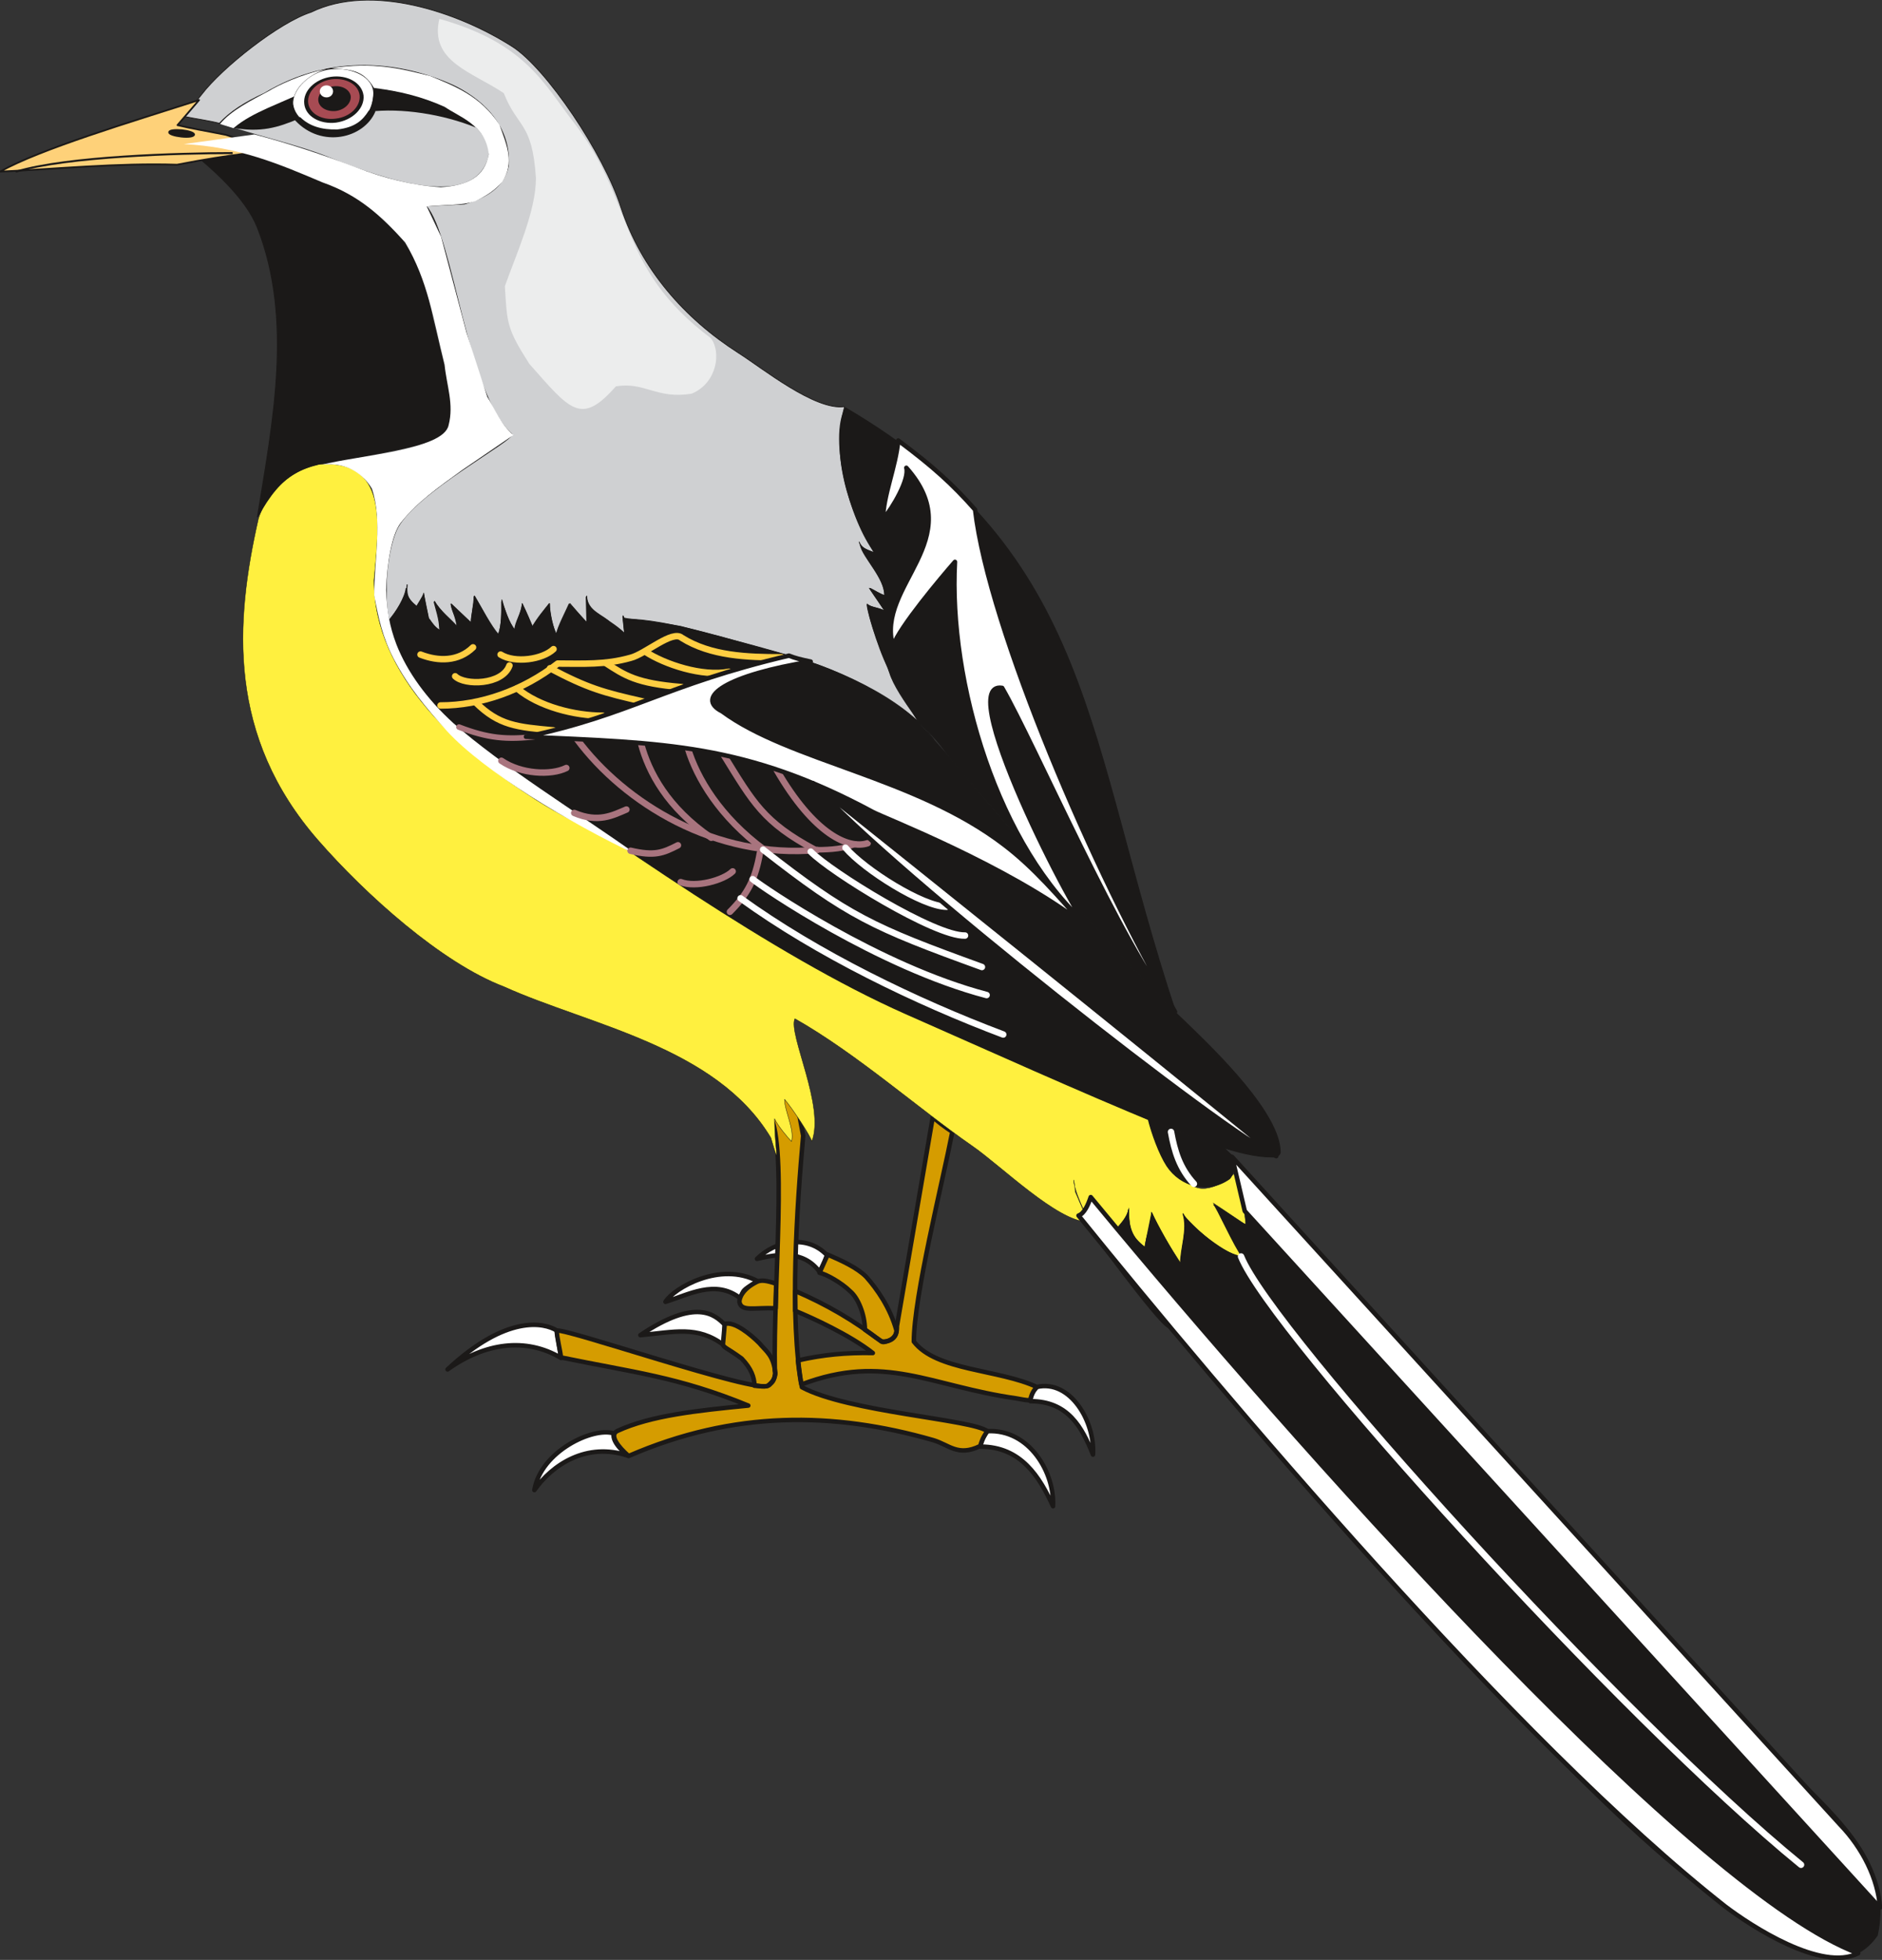 <svg xmlns="http://www.w3.org/2000/svg" version="1.2" width="728.239" height="758.211" viewBox="0 0 19268 20061" preserveAspectRatio="xMidYMid" fill-rule="evenodd" stroke-width="28.222" stroke-linejoin="round" xml:space="preserve"><rect x="0" y="0" width="19268" height="20061" fill="#333333" stroke="none"/><defs class="ClipPathGroup"><clipPath id="a" clipPathUnits="userSpaceOnUse"><path d="M0 0h19268v20061H0z"/></clipPath></defs><g class="SlideGroup"><g class="Slide" clip-path="url(#a)"><g class="Page"><g class="com.sun.star.drawing.ClosedBezierShape"><path class="BoundingBox" fill="none" d="M4559 12689h6657v2752H4559z"/><path fill="#FFF" d="M10613 14197c-30 35-63 84-63 145 384 0 528 266 640 547 23-331-229-773-577-692Zm0 0Zm-505 452c-30 38-69 118-69 158 417 0 607 315 742 610 18-338-239-791-673-768Zm0 0Zm-3676 252c-426-144-779 92-961 351 66-396 601-649 813-580-25 100 148 229 148 229Zm0 0Zm-687-1001c-363-216-782-155-1163 117 604-564 990-478 1117-399 15 104 46 282 46 282Zm0 0Zm1665-132c-272-204-508-132-854-102 572-385 765-208 864-107-3 104-10 209-10 209Zm0 0Zm348-654c-384-206-859 71-945 211 233-71 513-234 764-38 46-84 0-66 181-173Zm0 0Zm632-97c-168-226-429-180-640-132 193-189 516-250 716-38-28 89-76 170-76 170Z"/><path fill="none" stroke="#1B1918" stroke-width="46" stroke-linecap="round" d="M10613 14197c-30 35-63 84-63 145 384 0 528 266 640 547 23-331-229-773-577-692Zm-505 452c-30 38-69 118-69 158 417 0 607 315 742 610 18-338-239-791-673-768Zm-3676 252c-426-144-779 92-961 351 66-396 601-649 813-580-25 100 148 229 148 229Zm-687-1001c-363-216-782-155-1163 117 604-564 990-478 1117-399 15 104 46 282 46 282Zm1665-132c-272-204-508-132-854-102 572-385 765-208 864-107-3 104-10 209-10 209Zm348-654c-384-206-859 71-945 211 233-71 513-234 764-38 46-84 0-66 181-173Zm632-97c-168-226-429-180-640-132 193-189 516-250 716-38-28 89-76 170-76 170Z"/></g><g class="com.sun.star.drawing.ClosedBezierShape"><path class="BoundingBox" fill="none" d="M5677 11110h4963v3818H5677z"/><path fill="#D59C00" d="M7938 14059c-18-187-91-223-165-312-84-84-254-226-353-196l-18 204c0 38 38 38 191 150 99 104 129 190 132 279 35 0 114 20 152-8 38-35 46-43 61-117Zm0 0Zm-73-2680c205 282 50 1766 68 2650 10 51-2 99-68 152-97 97-2163-619-2165-558 0 61 38 208 43 271 741 153 1200 198 1918 493-525 51-999 102-1339 259-89 41 7 165 114 257 1078-468 2097-455 3116-163 165 48 254 173 483 61 28-91 45-107 73-152-149-120-1428-196-1898-450-130-706-51-1858 13-2574-10-51-76-414-87-460-142-80-317-12-271 214Zm0 0Zm81 1761c-97-33-153-41-196-20-157 78-180 172-180 205 18 105 152 56 371 66l5-251Zm0 0Zm195 277v-203c320 137 602 302 884 518 165 5 158-120 158-158l367-2142c35 36 124 104 200 153-101 520-394 1685-394 2147 229 300 869 282 1260 465-33 35-50 61-71 137-66-5-76-10-142-21-876-124-1340-467-2198-142-5-5-28-167-36-246 257-59 498-81 767-76-236-186-629-364-795-432Zm0 0Zm1037 201c-66-234-196-420-310-549-92-93-252-166-394-227l-84 186c71 13 232 107 313 188 79 64 152 236 152 394 71 51 163 119 186 127 33 0 137-31 137-119Z"/><path fill="none" stroke="#1B1918" stroke-width="46" stroke-linecap="round" d="M7938 14059c-18-187-91-223-165-312-84-84-254-226-353-196l-18 204c0 38 38 38 191 150 99 104 129 190 132 279 35 0 114 20 152-8 38-35 46-43 61-117Z"/><path fill="none" stroke="#1B1918" stroke-width="46" stroke-linecap="round" d="M7865 11379c205 282 50 1766 68 2650 10 51-2 99-68 152-97 97-2163-619-2165-558 0 61 38 208 43 271 741 153 1200 198 1918 493-525 51-999 102-1339 259-89 41 7 165 114 257 1078-468 2097-455 3116-163 165 48 254 173 483 61 28-91 45-107 73-152-149-120-1428-196-1898-450-130-706-51-1858 13-2574-10-51-76-414-87-460-142-80-317-12-271 214Z"/><path fill="none" stroke="#1B1918" stroke-width="46" stroke-linecap="round" d="M7946 13140c-97-33-153-41-196-20-157 78-180 172-180 205 18 105 152 56 371 66l5-251Zm195 277v-203c320 137 602 302 884 518 165 5 158-120 158-158l367-2142c35 36 124 104 200 153-101 520-394 1685-394 2147 229 300 869 282 1260 465-33 35-50 61-71 137-66-5-76-10-142-21-876-124-1340-467-2198-142-5-5-28-167-36-246 257-59 498-81 767-76-236-186-629-364-795-432Z"/><path fill="none" stroke="#1B1918" stroke-width="46" stroke-linecap="round" d="M9178 13618c-66-234-196-420-310-549-92-93-252-166-394-227l-84 186c71 13 232 107 313 188 79 64 152 236 152 394 71 51 163 119 186 127 33 0 137-31 137-119Z"/></g><g class="com.sun.star.drawing.ClosedBezierShape"><path class="BoundingBox" fill="none" d="M2485 4747h10274v8191H2485z"/><path fill="#FFF03F" d="m12756 12538-335-224c106 120 175 394 315 551-145-23-326-111-620-426 48 116-26 317-26 495-104-158-233-371-302-528 0 157-63 246-63 363-140-117-168-165-168-404 0 41-53 147-137 231-28 38-79 71-79 152-140-157-140-393-175-513 0 79-33 120-69 158-35-79-104-236-104-315 0 0 15 79 15 119 39 89 87 198 132 310-312 0-896-579-1193-782-539-374-1184-945-1809-1298-71 157 313 904 173 1257 0-38-208-353-279-432 0 117 106 315 71 432-36-38-138-157-173-233 0 312 66 548-38 195-560-935-1863-1153-2734-1547-640-244-1418-945-1900-1497-931-1064-855-2225-612-3294 10-38 152-452 614-556 714-53 625 596 569 1188 0 983 884 1748 1659 2246 460 294 1016 497 1521 869 221 160 746 468 868 549 401 234 1115 635 1138 643l2738 1211c53 26 94 556 429 655 147 140 409-40 462-114 56 117 102 437 112 539Z"/><path fill="none" stroke="#1B1918" stroke-width="4" stroke-linecap="round" d="m12756 12538-335-224c106 120 175 394 315 551-145-23-326-111-620-426 48 116-26 317-26 495-104-158-233-371-302-528 0 157-63 246-63 363-140-117-168-165-168-404 0 41-53 147-137 231-28 38-79 71-79 152-140-157-140-393-175-513 0 79-33 120-69 158-35-79-104-236-104-315 0 0 15 79 15 119 39 89 87 198 132 310-312 0-896-579-1193-782-539-374-1184-945-1809-1298-71 157 313 904 173 1257 0-38-208-353-279-432 0 117 106 315 71 432-36-38-138-157-173-233 0 312 66 548-38 195-560-935-1863-1153-2734-1547-640-244-1418-945-1900-1497-931-1064-855-2225-612-3294 10-38 152-452 614-556 714-53 625 596 569 1188 0 983 884 1748 1659 2246 460 294 1016 497 1521 869 221 160 746 468 868 549 401 234 1115 635 1138 643l2738 1211c53 26 94 556 429 655 147 140 409-40 462-114 56 117 102 437 112 539Z"/></g><g class="com.sun.star.drawing.ClosedBezierShape"><path class="BoundingBox" fill="none" d="M1878-4h7689v7581H1878z"/><path fill="#CFD0D2" d="M2064 968c-83 106-114 142-182 223 124 26 246 41 365 71 104-116 264-218 460-307 691-416 1412-317 1933-81 244 117 589 371 566 820-43 219-226 330-452 394l-391 20c277 315 414 1929 876 2333 59 53-1018 610-1183 991-104 246-127 668-74 919 69-76 165-236 175-328 0 79 38 117 110 196 12-41 63-107 71-147 7 73 35 188 48 256 38 54 76 104 124 127-15-114-10-117-61-300 59 105 163 178 234 262-8-114-46-122-66-234l206 193c0-78 35-198 35-276 69 119 173 315 244 393 36-78 36-236 36-353 20 76 68 236 139 315 0-79 69-198 69-277l104 237 175-237c0 120 36 237 69 315l141-315 172 198v-276c0 157 176 198 244 276l143 112c0-40-36-269-3-152 455 0 1151 236 1603 353 487 119 1260 444 1567 881 23 31-384-447-452-683-71-198-196-470-231-704 35 39 155 44 190 82l-167-244 157 81c0-195-193-355-262-554 33 79 89 77 158 115-274-460-442-1006-307-1501-300 45-841-393-1085-548-556-355-996-858-1204-1488-175-551-766-1430-1116-1651-549-350-1438-652-2057-350-326 104-912 568-1121 843Z"/><path fill="none" stroke="#1B1918" stroke-width="8" stroke-linecap="round" d="M2064 968c-83 106-114 142-182 223 124 26 246 41 365 71 104-116 264-218 460-307 691-416 1412-317 1933-81 244 117 589 371 566 820-43 219-226 330-452 394l-391 20c277 315 414 1929 876 2333 59 53-1018 610-1183 991-104 246-127 668-74 919 69-76 165-236 175-328 0 79 38 117 110 196 12-41 63-107 71-147 7 73 35 188 48 256 38 54 76 104 124 127-15-114-10-117-61-300 59 105 163 178 234 262-8-114-46-122-66-234l206 193c0-78 35-198 35-276 69 119 173 315 244 393 36-78 36-236 36-353 20 76 68 236 139 315 0-79 69-198 69-277l104 237 175-237c0 120 36 237 69 315l141-315 172 198v-276c0 157 176 198 244 276l143 112c0-40-36-269-3-152 455 0 1151 236 1603 353 487 119 1260 444 1567 881 23 31-384-447-452-683-71-198-196-470-231-704 35 39 155 44 190 82l-167-244 157 81c0-195-193-355-262-554 33 79 89 77 158 115-274-460-442-1006-307-1501-300 45-841-393-1085-548-556-355-996-858-1204-1488-175-551-766-1430-1116-1651-549-350-1438-652-2057-350-326 104-912 568-1121 843Z"/></g><g class="com.sun.star.drawing.ClosedBezierShape"><path class="BoundingBox" fill="none" d="M2388 909h2617v1002H2388z"/><path fill="#CFD0D2" d="M2388 1305c353 110 702 191 966 298 647 262 1482 526 1642 18 94-367-702-712-1172-712 28 651-934 454-819 76-277 119-457 193-617 320Z"/></g><g class="com.sun.star.drawing.ClosedBezierShape"><path class="BoundingBox" fill="none" d="M1870 1480h17384v18569H1870z"/><path fill="#1B1918" d="M1875 1486c304 238 642 541 761 845 371 945 153 2007 0 2959 254-452 437-536 966-591 1089-262 1183-31 823-1441-137-845-607-1206-1184-1422-442-168-777-350-1366-350Zm0 0Zm10651 10265c-290-112-498-158-770-295 36 145 112 356 191 478 142 213 421 287 640 132 56-54 71-221-61-315Zm0 0ZM8657 4175c-172 313 46 1156 303 1484-31-8-115-33-150-76 25 121 251 335 249 513-54-13-99-49-148-72-7 3 61 92 153 235-66-40-148-38-181-68-28-33 97 426 214 652 45 168 236 414 320 572 764 843 1554 1836 2283 2608 26 28 302 303 338 341-925-2779-828-4690-3381-6189Zm0 0ZM6966 6412c363 96 965 248 1346 373 244 79 1013 394 1374 917 348 437 635 759 988 1171 422 480 1039 1191 1466 1592 322 310 967 938 967 1331-7 38-45 49-96 46-315 0-800-206-1115-325-866-356-1717-742-2627-1143-1351-599-2971-1760-4303-2682-478-432-828-678-986-1339 69-79 188-250 188-367-18 159 61 182 97 222l73-117 49 239c33 38 48 87 116 125-7-82 0-89-58-292 91 122 157 177 236 254-10-94-61-196-61-234l206 196c0-79 28-194 28-273 76 107 170 328 249 394 38-111 33-223 33-340 35 79 66 213 134 292 0-79 77-188 77-267 45 87 81 178 104 232 48-87 127-181 173-237 0 74 38 277 73 313 13-76 97-234 130-310 35 38 147 155 183 193l-8-265c15 176 193 184 400 379-18-68-10-89-23-180-23 33 137 23 587 102Zm0 0Zm4087 6027c45-30 111-152 119-193 5 53 56 404 165 500 0-109 216-256 216-363-3 165 33 295 168 384l71-351c48 109 210 401 294 521 0-165 77-346 26-513 51 112 457 442 609 442-78-92-274-534-294-534 109 54 279 191 322 201 46 13-91-546-53-566 35-23 25-44-170-219l5759 6310c414 455 1110 950 935 1751-409 591-1214-79-1789-475-576-402-1612-1453-2100-1992l-3372-3755c-109-43-848-1057-906-1148Z"/><path fill="none" stroke="#1B1918" stroke-width="10" stroke-linecap="round" d="M1875 1486c304 238 642 541 761 845 371 945 153 2007 0 2959 254-452 437-536 966-591 1089-262 1183-31 823-1441-137-845-607-1206-1184-1422-442-168-777-350-1366-350Zm10651 10265c-290-112-498-158-770-295 36 145 112 356 191 478 142 213 421 287 640 132 56-54 71-221-61-315ZM8657 4175c-172 313 46 1156 303 1484-31-8-115-33-150-76 25 121 251 335 249 513-54-13-99-49-148-72-7 3 61 92 153 235-66-40-148-38-181-68-28-33 97 426 214 652 45 168 236 414 320 572 764 843 1554 1836 2283 2608 26 28 302 303 338 341-925-2779-828-4690-3381-6189Z"/><path fill="none" stroke="#1B1918" stroke-width="10" stroke-linecap="round" d="M6966 6412c363 96 965 248 1346 373 244 79 1013 394 1374 917 348 437 635 759 988 1171 422 480 1039 1191 1466 1592 322 310 967 938 967 1331-7 38-45 49-96 46-315 0-800-206-1115-325-866-356-1717-742-2627-1143-1351-599-2971-1760-4303-2682-478-432-828-678-986-1339 69-79 188-250 188-367-18 159 61 182 97 222l73-117 49 239c33 38 48 87 116 125-7-82 0-89-58-292 91 122 157 177 236 254-10-94-61-196-61-234l206 196c0-79 28-194 28-273 76 107 170 328 249 394 38-111 33-223 33-340 35 79 66 213 134 292 0-79 77-188 77-267 45 87 81 178 104 232 48-87 127-181 173-237 0 74 38 277 73 313 13-76 97-234 130-310 35 38 147 155 183 193l-8-265c15 176 193 184 400 379-18-68-10-89-23-180-23 33 137 23 587 102Z"/><path fill="none" stroke="#1B1918" stroke-width="10" stroke-linecap="round" d="M11053 12439c45-30 111-152 119-193 5 53 56 404 165 500 0-109 216-256 216-363-3 165 33 295 168 384l71-351c48 109 210 401 294 521 0-165 77-346 26-513 51 112 457 442 609 442-78-92-274-534-294-534 109 54 279 191 322 201 46 13-91-546-53-566 35-23 25-44-170-219l5759 6310c414 455 1110 950 935 1751-409 591-1214-79-1789-475-576-402-1612-1453-2100-1992l-3372-3755c-109-43-848-1057-906-1148Z"/></g><g class="com.sun.star.drawing.ClosedBezierShape"><path class="BoundingBox" fill="none" d="M-9 1015h2808v752H-9z"/><path fill="#FED179" d="M2038 1024C1330 1251 414 1525 0 1757c543-25 1211-91 1812-71 1178-230 1221-64 500-306-269-53-320-58-495-99l221-257Z"/><path fill="none" stroke="#1B1918" stroke-width="18" stroke-linecap="round" d="M2038 1024C1330 1251 414 1525 0 1757c543-25 1211-91 1812-71 1178-230 1221-64 500-306-269-53-320-58-495-99l221-257Z"/></g><g class="com.sun.star.drawing.ClosedBezierShape"><path class="BoundingBox" fill="none" d="M2991 696h842v651h-842z"/><path fill="#FFF" d="M3390 704c-222 20-407 218-393 364 18 145 188 279 448 272 263-8 382-214 382-385 0-168-216-273-437-251Z"/><path fill="none" stroke="#1B1918" stroke-width="10" stroke-linecap="round" d="M3390 704c-222 20-407 218-393 364 18 145 188 279 448 272 263-8 382-214 382-385 0-168-216-273-437-251Z"/></g><g class="com.sun.star.drawing.ClosedBezierShape"><path class="BoundingBox" fill="none" d="M3114 782h610v477h-610z"/><path fill="#1B1918" d="M3391 795c-161 23-281 140-267 266 12 124 156 205 316 185 163-23 285-142 273-268-16-124-159-205-322-183Z"/><path fill="none" stroke="#1B1918" stroke-width="18" stroke-linecap="round" d="M3391 795c-161 23-281 140-267 266 12 124 156 205 316 185 163-23 285-142 273-268-16-124-159-205-322-183Z"/></g><g class="com.sun.star.drawing.ClosedBezierShape"><path class="BoundingBox" fill="none" d="M3154 809h530v410h-530z"/><path fill="#A74B53" d="M3394 812c-143 20-251 127-239 240 12 109 140 183 285 162 146-18 252-124 242-237-12-112-140-184-288-165Z"/></g><g class="com.sun.star.drawing.ClosedBezierShape"><path class="BoundingBox" fill="none" d="M2388 882h2486v447H2388z"/><path fill="#1B1918" d="M3411 884c-91 10-160 78-152 147 7 69 89 115 180 105 92-13 158-82 152-151-10-68-88-113-180-101Zm0 0Zm-1023 425c152-132 401-225 617-324-23 71-8 146 61 227-226 97-399 145-678 97Zm0 0Zm1436-403c5 23 0 160-49 238 333-42 762 25 1098 162-216-209-689-394-1049-400Z"/></g><g class="com.sun.star.drawing.ClosedBezierShape"><path class="BoundingBox" fill="none" d="M3274 874h137v125h-137z"/><path fill="#FFF" d="M3343 874c39 0 67 27 67 61s-28 62-67 62-69-28-69-62 30-61 69-61Z"/></g><g class="com.sun.star.drawing.ClosedBezierShape"><path class="BoundingBox" fill="none" d="M3021 1131h824v276h-824z"/><path fill="#1B1918" d="M3781 1140c-59 93-137 173-326 194-165 5-293-36-385-126l-40 20c265 283 690 179 804-88h-53Z"/><path fill="none" stroke="#1B1918" stroke-width="18" stroke-linecap="round" d="M3781 1140c-59 93-137 173-326 194-165 5-293-36-385-126l-40 20c265 283 690 179 804-88h-53Z"/></g><g class="com.sun.star.drawing.ClosedBezierShape"><path class="BoundingBox" fill="none" d="M4482 193h2853v3994H4482z"/><path fill="#ECEDED" d="M5158 954c144 364 291 290 329 869 0 338-198 768-318 1106 22 386 22 437 250 795 419 473 528 638 886 231 295-51 418 135 778 74 264-112 302-434 193-569-974-732-768-1388-1405-2211-303-388-488-808-1373-1056-103 439 338 543 660 761Z"/></g><g class="com.sun.star.drawing.ClosedBezierShape"><path class="BoundingBox" fill="none" d="M2253 706h1089v607H2253z"/><path fill="#FFF" d="m2253 1269 137 43c104-89 221-147 345-204l275-120c44-133 186-237 331-282-277 60-503 173-586 224-195 104-391 203-502 339Z"/></g><g class="com.sun.star.drawing.ClosedBezierShape"><path class="BoundingBox" fill="none" d="M1882 670h4648v8085H1882z"/><path fill="#FFF" d="M3396 698c171 18 315 3 432 201 264 35 478 86 724 193 145 107 422 180 452 488-43 231-213 317-490 337-295-20-589-94-866-203-348-132-687-244-1043-338l-723 99c558 26 970 201 1420 392 376 132 605 348 846 614 236 400 282 766 404 1253 20 211 97 402 41 618-49 254-943 310-1298 406 264-35 432 107 513 244 109 325 23 742 23 1092 45 234 83 422 198 646 157 300 335 506 548 744 376 409 1238 933 1952 1270-635-449-1383-909-1886-1351-274-249-474-526-584-806-73-193-96-343-106-559 10-279 58-564 147-683 168-216 394-371 632-544l524-358c-132-114-183-259-267-391l-213-658-260-981-147-310c163-18 356-8 495-53 107-51 196-105 280-201 124-198 48-363-31-584-195-292-447-389-706-496-307-78-589-148-1011-81Z"/></g><g fill="none" class="com.sun.star.drawing.OpenBezierShape"><path class="BoundingBox" d="M8338 8610h451v118h-451z"/><path stroke="#A8747E" stroke-width="57" stroke-linecap="round" d="M8367 8698c139 0 282-13 392-59"/></g><g fill="none" class="com.sun.star.drawing.OpenBezierShape"><path class="BoundingBox" d="M5100 7531h3817v1836H5100z"/><path stroke="#A8747E" stroke-width="66" stroke-linecap="round" d="M7780 8730c-46 263-122 418-307 603m28-414c-94 92-376 170-532 110m-28-377c-152 78-239 114-485 56m-577-387c247 105 397 23 534-35m-1280-499c200 137 508 152 665 74"/><path stroke="#A8747E" stroke-width="66" stroke-linecap="round" d="M5905 7564c492 663 1423 1230 2462 1136"/><path stroke="#A8747E" stroke-width="66" stroke-linecap="round" d="M6563 7612c78 292 269 654 719 963m-238-910c91 295 322 695 784 1035m-421-976c305 493 409 691 935 973m-392-819c386 667 742 817 933 753"/></g><g fill="none" class="com.sun.star.drawing.OpenBezierShape"><path class="BoundingBox" d="M4670 7413h865v172h-865z"/><path stroke="#A8747E" stroke-width="57" stroke-linecap="round" d="M5505 7537c-320 39-512 18-806-95"/></g><g fill="none" class="com.sun.star.drawing.OpenBezierShape"><path class="BoundingBox" d="M4272 6479h3764v1032H4272z"/><path stroke="#FFCE42" stroke-width="66" stroke-linecap="round" d="M6604 6669c203 133 588 260 860 207m-1266-92c200 130 315 211 782 249m-1349-193c384 203 546 249 955 341m-1292-135c223 188 591 280 878 280m-1304-138c242 240 426 253 799 288"/><path stroke="#FFCE42" stroke-width="66" stroke-linecap="round" d="M8002 6728c-353 0-724-13-1022-199-94-85-373 166-523 204-262 74-485 59-747 59-358 277-788 429-1200 429m615-521c148 92 430 50 542-56m-1007 278c97 96 483 91 556-110m-911-112c185 72 388 72 538-74"/></g><g fill="none" class="com.sun.star.drawing.OpenBezierShape"><path class="BoundingBox" d="M7549 8644h10924v10477H7549z"/><path stroke="#FFF" stroke-width="66" stroke-linecap="round" d="M8656 8677c193 226 792 604 1036 604m-1392-564c204 208 1273 869 1580 859m173 322c-1120-406-1367-520-2240-1201m-107 302c99 81 1285 894 2395 1186m170 404c-889-335-1900-823-2689-1394m4407 2391c36 198 87 371 234 531m483 744c304 767 3910 4741 5733 6226"/></g><g class="com.sun.star.drawing.ClosedBezierShape"><path class="BoundingBox" fill="none" d="M5362 4486h13910v15577H5362z"/><path fill="#FFF" d="M8323 8016c1259 1006 3072 2456 4743 3818-495-219-3911-2888-4743-3818Zm0 0Zm873-3507c-23 266-155 568-155 805 101-117 271-409 238-526 653 734-315 1204-137 1824 69-196 498-704 635-861-66 1221 432 2926 1387 3746 3 206-1443-2545-904-2456 322 554 1224 2647 1770 3315-818-1390-1907-3927-2047-5139-234-264-427-439-787-708Zm0 0Zm-896 2263c-109-23-160-36-223-61-1283 302-1623 607-2692 830 1409 64 2250 69 3551 770 105 58 1367 543 2152 1145-247-274-495-571-805-807-912-699-2196-856-2889-1367-292-147 61-373 906-510Zm0 0Zm3136 5805c2098 2512 5944 6807 7588 7416-374 193-1098-279-1362-480-2152-1691-5162-5268-6620-7071 59-20 99-112 125-189l269 324Zm0 0Zm1178-736 130 555 6503 7130c-17-290-178-612-406-848l-6227-6837Z"/><path fill="none" stroke="#1B1918" stroke-width="46" stroke-linecap="round" d="M8323 8016c1259 1006 3072 2456 4743 3818-495-219-3911-2888-4743-3818Zm873-3507c-23 266-155 568-155 805 101-117 271-409 238-526 653 734-315 1204-137 1824 69-196 498-704 635-861-66 1221 432 2926 1387 3746 3 206-1443-2545-904-2456 322 554 1224 2647 1770 3315-818-1390-1907-3927-2047-5139-234-264-427-439-787-708Z"/><path fill="none" stroke="#1B1918" stroke-width="46" stroke-linecap="round" d="M8300 6772c-109-23-160-36-223-61-1283 302-1623 607-2692 830 1409 64 2250 69 3551 770 105 58 1367 543 2152 1145-247-274-495-571-805-807-912-699-2196-856-2889-1367-292-147 61-373 906-510Zm3136 5805c2098 2512 5944 6807 7588 7416-374 193-1098-279-1362-480-2152-1691-5162-5268-6620-7071 59-20 99-112 125-189l269 324Zm1178-736 130 555 6503 7130c-17-290-178-612-406-848l-6227-6837Z"/></g><g class="com.sun.star.drawing.ClosedBezierShape"><path class="BoundingBox" fill="none" d="M1723 1322h275v90h-275z"/><path fill="#1B1918" d="M1856 1398c-71-8-126-26-124-44 0-21 58-27 130-21 71 8 127 26 125 45-3 20-59 28-131 20Z"/><path fill="none" stroke="#1B1918" stroke-width="18" stroke-linecap="round" d="M1856 1398c-71-8-126-26-124-44 0-21 58-27 130-21 71 8 127 26 125 45-3 20-59 28-131 20Z"/></g><g fill="none" class="com.sun.star.drawing.OpenBezierShape"><path class="BoundingBox" d="M158 1557h2227v210H158z"/><path stroke="#1B1918" stroke-width="20" stroke-linecap="round" d="M2374 1567c-536 0-1683 33-2206 189"/></g></g></g></g></svg>
